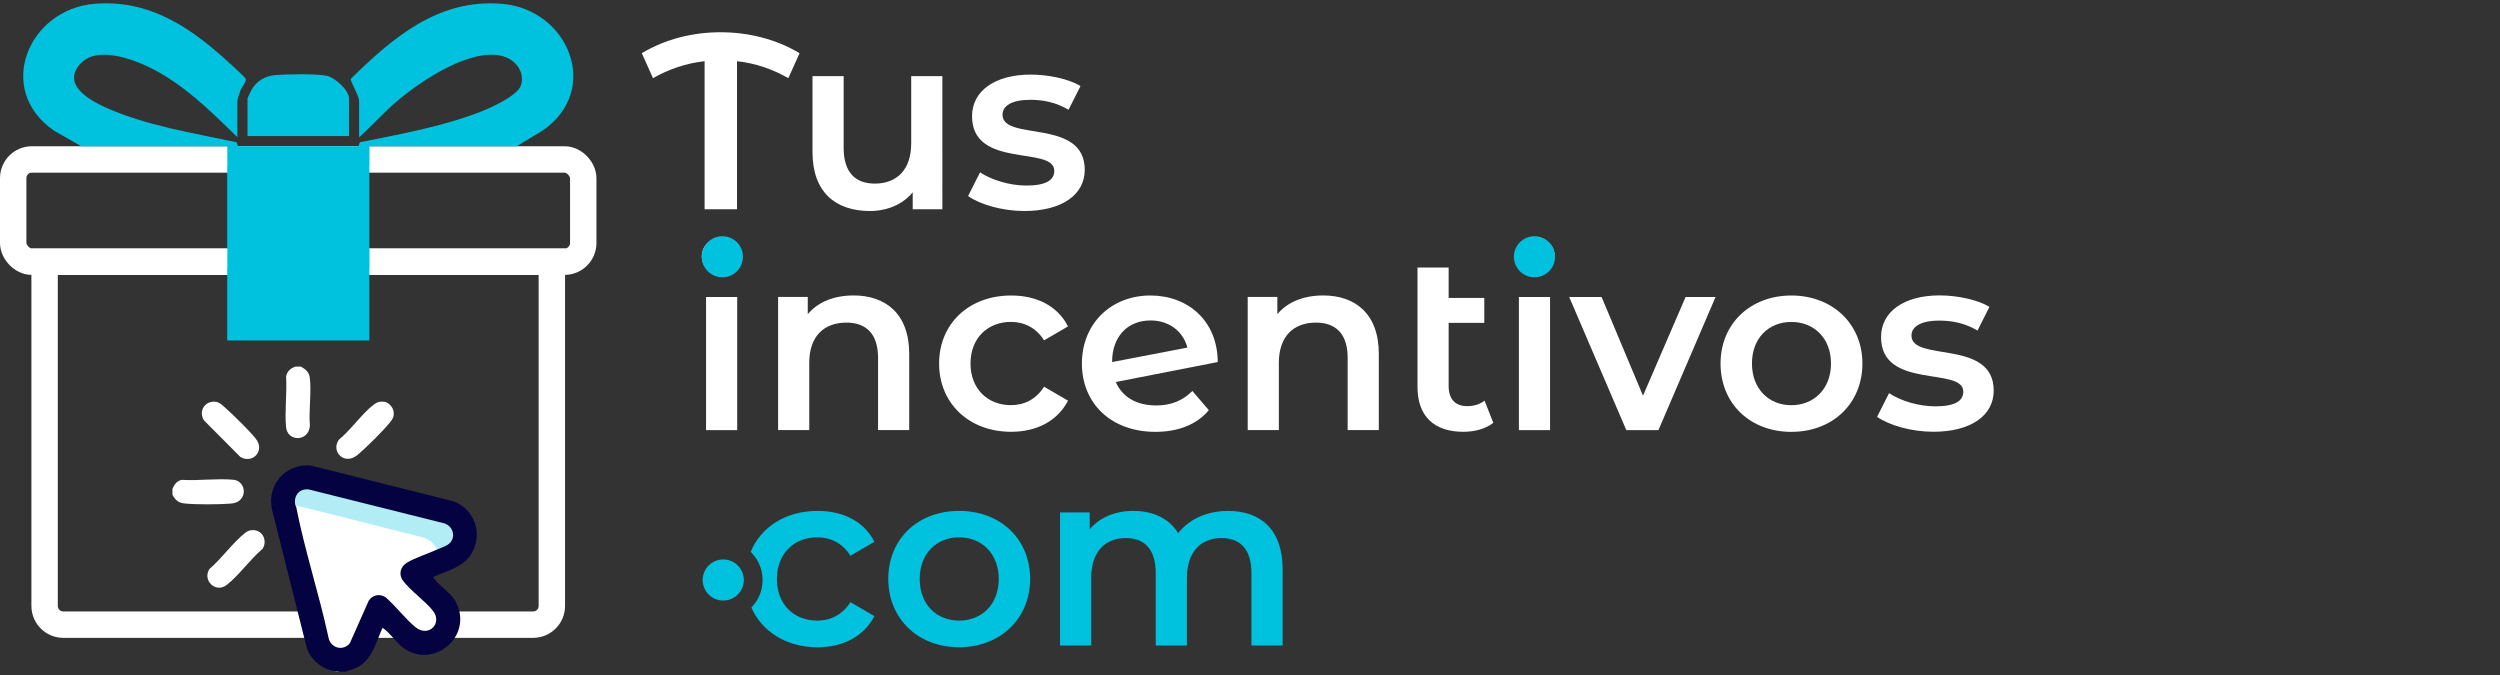 <?xml version="1.0" encoding="UTF-8"?><svg id="Capa_1" xmlns="http://www.w3.org/2000/svg" xmlns:xlink="http://www.w3.org/1999/xlink" viewBox="0 0 500 135"><rect x="0" y="0" width="500" height="135" fill="#333333" stroke="none"/><defs><style>.cls-1,.cls-2{fill:none;}.cls-2{stroke:#fff;stroke-width:5.28px;}.cls-3{clip-path:url(#clippath-1);}.cls-4{clip-path:url(#clippath-2);}.cls-5{fill:#fff;}.cls-6{fill:#040240;}.cls-7{fill:#5e73d9;}.cls-8{fill:#b2edf5;}.cls-9{clip-path:url(#clippath);}.cls-10{fill:#00c2de;}</style><clipPath id="clippath"><rect class="cls-1" width="500" height="135"/></clipPath><clipPath id="clippath-1"><rect class="cls-1" width="500" height="135"/></clipPath><clipPath id="clippath-2"><rect class="cls-1" width="500" height="135"/></clipPath></defs><g class="cls-9"><g class="cls-3"><path class="cls-10" d="M155.38,115.79c0-5.13,3.49-8.33,8.08-8.33,2.64,0,5.04,1.15,6.63,3.69l4.79-2.79c-2.04-4.04-6.18-6.18-11.37-6.18-6.35,0-11.31,3.2-13.37,8.19,1.46,1.43,2.38,3.42,2.38,5.63s-.86,4.08-2.25,5.5c2.13,4.84,7.01,7.95,13.24,7.95,5.18,0,9.32-2.24,11.37-6.23l-4.79-2.79c-1.6,2.54-3.99,3.69-6.63,3.69-4.59,0-8.08-3.14-8.08-8.33M199.75,115.79c0,5.09-3.39,8.33-7.93,8.33s-7.88-3.24-7.88-8.33,3.39-8.33,7.88-8.33,7.93,3.24,7.93,8.33M206.03,115.79c0-7.98-5.93-13.61-14.21-13.61s-14.16,5.63-14.16,13.61,5.98,13.66,14.16,13.66,14.21-5.68,14.21-13.66M256.53,129.1v-15.25c0-8.03-4.49-11.67-10.92-11.67-4.24,0-7.83,1.7-9.97,4.44-1.85-2.99-5.09-4.44-8.97-4.44-3.64,0-6.73,1.3-8.73,3.69v-3.39h-5.93v26.62h6.23v-13.51c0-5.28,2.79-7.98,6.93-7.98,3.79,0,5.98,2.29,5.98,7.03v14.46h6.23v-13.51c0-5.28,2.84-7.98,6.93-7.98,3.79,0,5.98,2.29,5.98,7.03v14.46h6.23Z"/><path class="cls-10" d="M144.65,120.11c2.27,0,4.11-1.84,4.11-4.11s-1.84-4.11-4.11-4.11-4.12,1.84-4.12,4.11,1.84,4.11,4.12,4.11"/></g><path class="cls-5" d="M140.36,51.27c0-2.09,1.69-3.74,3.99-3.74s3.99,1.54,3.99,3.59c0,2.19-1.65,3.89-3.99,3.89s-3.99-1.65-3.99-3.74ZM141.21,59.4h6.23v26.62h-6.23v-26.62Z"/><path class="cls-5" d="M181.84,70.76v15.25h-6.23v-14.46c0-4.74-2.34-7.03-6.33-7.03-4.44,0-7.43,2.69-7.43,8.03v13.46h-6.23v-26.62h5.93v3.44c2.04-2.44,5.28-3.74,9.17-3.74,6.38,0,11.12,3.64,11.12,11.67Z"/><path class="cls-5" d="M187.82,72.71c0-7.98,5.98-13.61,14.41-13.61,5.18,0,9.32,2.14,11.37,6.18l-4.79,2.79c-1.6-2.54-3.99-3.69-6.63-3.69-4.59,0-8.08,3.19-8.08,8.32s3.49,8.33,8.08,8.33c2.64,0,5.04-1.15,6.63-3.69l4.79,2.79c-2.04,3.99-6.18,6.23-11.37,6.23-8.42,0-14.41-5.68-14.41-13.66Z"/><path class="cls-5" d="M238.47,78.19l3.29,3.84c-2.34,2.84-6.08,4.34-10.67,4.34-8.92,0-14.71-5.73-14.71-13.66s5.78-13.61,13.71-13.61c7.43,0,13.41,4.98,13.46,13.31l-20.39,3.99c1.3,3.04,4.19,4.69,8.08,4.69,2.99,0,5.28-.95,7.23-2.89ZM222.42,72.36v.05l15.06-2.89c-.85-3.24-3.64-5.43-7.38-5.43-4.54,0-7.68,3.19-7.68,8.28Z"/><path class="cls-5" d="M275.76,70.76v15.25h-6.23v-14.46c0-4.74-2.34-7.03-6.33-7.03-4.44,0-7.43,2.69-7.43,8.03v13.46h-6.23v-26.62h5.93v3.44c2.04-2.44,5.28-3.74,9.17-3.74,6.38,0,11.12,3.64,11.12,11.67Z"/><path class="cls-5" d="M298.65,84.57c-1.5,1.2-3.74,1.79-5.98,1.79-5.83,0-9.17-3.09-9.17-8.97v-23.88h6.23v6.08h7.13v4.99h-7.13v12.66c0,2.59,1.35,3.99,3.69,3.99,1.3,0,2.54-.35,3.49-1.1l1.75,4.44Z"/><path class="cls-5" d="M302.93,51.27c0-2.09,1.7-3.74,3.99-3.74s3.99,1.54,3.99,3.59c0,2.19-1.65,3.89-3.99,3.89s-3.99-1.65-3.99-3.74ZM303.78,59.4h6.23v26.62h-6.23v-26.62Z"/><path class="cls-5" d="M343.11,59.4l-11.42,26.62h-6.43l-11.42-26.62h6.48l8.28,19.74,8.52-19.74h5.98Z"/><path class="cls-5" d="M344.11,72.71c0-7.98,5.98-13.61,14.16-13.61s14.21,5.63,14.21,13.61-5.93,13.66-14.21,13.66-14.16-5.68-14.16-13.66ZM366.2,72.71c0-5.08-3.39-8.32-7.93-8.32s-7.88,3.24-7.88,8.32,3.39,8.33,7.88,8.33,7.93-3.24,7.93-8.33Z"/><path class="cls-5" d="M375.42,83.37l2.39-4.74c2.34,1.55,5.93,2.64,9.27,2.64,3.94,0,5.58-1.1,5.58-2.94,0-5.08-16.45-.3-16.45-10.92,0-5.04,4.54-8.33,11.71-8.33,3.54,0,7.58.85,9.97,2.29l-2.39,4.74c-2.54-1.5-5.08-1.99-7.63-1.99-3.79,0-5.58,1.25-5.58,2.99,0,5.38,16.45.6,16.45,11.02,0,4.98-4.59,8.22-12.06,8.22-4.44,0-8.87-1.3-11.27-2.99Z"/><g class="cls-4"><path class="cls-10" d="M144.48,55.46c2.27,0,4.11-1.84,4.11-4.11s-1.84-4.11-4.11-4.11-4.12,1.84-4.12,4.11,1.84,4.11,4.12,4.11"/><path class="cls-10" d="M306.9,55.46c2.27,0,4.11-1.84,4.11-4.11s-1.84-4.11-4.11-4.11-4.12,1.84-4.12,4.11,1.84,4.11,4.12,4.11"/><path class="cls-10" d="M69.8,19.71c0-1.67-2.75-4.13-4.36-4.53-1.87-.46-8.11-.35-10.24-.18-2.16.16-3.98,1.21-4.99,3.14-.13.26-.71,1.46-.71,1.57v7.5h20.31v-7.5Z"/><rect class="cls-2" x="2.64" y="31.89" width="114.01" height="20.45" rx="3.74" ry="3.74"/><path class="cls-2" d="M8.92,52.34v68.84c0,2.07,1.68,3.75,3.74,3.75h93.97c2.07,0,3.74-1.68,3.74-3.75V52.34H8.92Z"/><path class="cls-10" d="M100.38.76c-12.72-1.04-21.77,6.72-30.22,15.01-.19.39,1.66,3.33,1.66,4.44v7.25c2.66-2.37,5.01-5.08,7.75-7.37,4.8-4.01,14.74-10.75,21.19-8.79,2.41.73,4.24,3.15,3.44,5.74-.66,2.13-6.12,4.55-8.13,5.33-7.58,2.95-16.12,4.48-24.09,6.08l-.29.79h-24.09l-.29-.79c-8.66-1.85-18.33-3.36-26.41-7.06-3.36-1.54-8.68-4.71-4.65-8.82,3.18-3.25,9.91-.89,13.42.79,6.9,3.31,12.41,8.81,17.8,14.08v-7.25c0-.24.5-1.81.64-2.16.24-.6,1.27-1.79,1.03-2.28-.21-.43-4.01-3.84-4.71-4.46C37.05,4.79,29.23-.08,18.91.76,5.65,1.85-1.09,17.97,10.83,26.15l5.42,3.1h29.22v4.07h-.03v16.28h.03v4.07h-.03v14.42h28.43v-14.42h.03v-4.07h-.03v-16.28h.03v-4.07h29.42l5.16-3.1c11.92-8.17,5.18-24.3-8.08-25.39"/><path class="cls-6" d="M67.08,134.21c.21.04.45.08.71.12h1.43c.46-.28,1.03-.33,1.54-.54,3.64-1.49,4.25-4.91,5.71-8.16.18-.05.2.05.3.12,1.08.75,2.35,2.53,3.44,3.46,6.05,5.12,14.65-1.81,10.95-8.82-1-1.9-3.24-3.1-4.35-4.7-.07-.1-.17-.12-.12-.3,2.76-1.28,6.05-1.94,7.67-4.77,2.26-3.92.56-8.73-3.6-10.34l-28.63-7.18c-5.01-.45-8.83,3.92-7.73,8.82l6.99,27.79c.93,2.4,3.1,4.23,5.68,4.5"/><path class="cls-5" d="M59.11,73.32c-.97.32-1.71.92-1.89,1.98.2,3.26-.3,6.91-.01,10.12.26,2.95,4.49,2.99,4.77-.24-.26-3.05.34-6.66-.02-9.64-.14-1.14-.84-1.69-1.77-2.22h-1.07Z"/><path class="cls-5" d="M34.49,97.75v1.19c.61,1.17,1.25,1.65,2.57,1.77,2.34.22,6.54.19,8.91.02.74-.05,1.39-.17,1.96-.66,1.57-1.35.77-3.93-1.24-4.12-3.27-.31-7.02.23-10.34.02-.95.19-1.5.93-1.85,1.78"/><path class="cls-7" d="M67.08,134.21v.12h.71c-.13-.21-.49-.1-.71-.12"/><path class="cls-5" d="M43.32,80.38c-2.28-.39-3.73,1.81-2.51,3.71l7.24,7.28c2.25,1.41,4.79-.89,3.37-3.26-.72-1.2-5.51-5.87-6.77-6.92-.38-.32-.84-.72-1.34-.8"/><path class="cls-5" d="M76.98,80.38c-.79-.15-1.47-.02-2.11.45-2.37,1.74-4.7,5.18-7.08,7.09-1.7,2.33,1.06,5.3,3.75,3.04,1.7-1.43,5.1-4.79,6.47-6.5.59-.73.86-1.24.69-2.23-.13-.78-.94-1.7-1.72-1.85"/><path class="cls-5" d="M52.29,106.73c-.84-.87-2.22-.95-3.17-.22-2.46,1.88-4.81,5.23-7.23,7.29-1.46,2.28,1.24,4.89,3.43,3.2,2.45-1.88,4.75-5.19,7.18-7.22.64-.9.55-2.26-.21-3.05"/><path class="cls-5" d="M59.23,101.33c1.7,8.75,4.6,17.49,6.48,26.22.42,2.08,2.95,2.76,4.27,1.07l3.77-8.49c.8-1.18,2.17-1.44,3.37-.68,2.04,1.77,3.89,4.26,5.94,5.96,2.65,2.19,5.53-.78,3.51-3.28-1.64-2.03-4.39-3.92-5.95-5.96-.96-1.27-.56-2.83.77-3.64,1.56-.95,4.24-1.81,6.01-2.62.25-.49-.36-1.1-.71-1.45-.48-.48-1.32-1.02-1.98-1.19-8.45-2.17-17.06-4.3-25.42-6.35-.17.01-.19.15-.07.42"/><path class="cls-8" d="M59.23,101.33c-.13-.4.55-.07.69-.04,8.26,1.98,16.48,4.2,24.73,6.2,1.21.43,2.25,1.22,2.76,2.42.9-.41,2.29-.77,2.83-1.63.87-1.37.18-3.03-1.26-3.58l-27.21-6.81c-1.8-.22-2.99,1.09-2.75,2.88.03.24.18.43.21.56"/><path class="cls-5" d="M204.88,42.2c7.48,0,12.07-3.24,12.07-8.23,0-10.42-16.45-5.63-16.45-11.02,0-1.75,1.79-2.99,5.58-2.99,2.54,0,5.09.5,7.63,1.99l2.39-4.74c-2.39-1.45-6.43-2.29-9.97-2.29-7.18,0-11.72,3.29-11.72,8.33,0,10.62,16.45,5.83,16.45,10.92,0,1.84-1.64,2.94-5.58,2.94-3.34,0-6.93-1.1-9.27-2.64l-2.39,4.74c2.39,1.69,6.83,2.99,11.27,2.99M182.24,15.23v13.46c0,5.33-2.94,8.03-7.28,8.03-3.94,0-6.23-2.29-6.23-7.13v-14.36h-6.23v15.2c0,8.03,4.64,11.77,11.47,11.77,3.44,0,6.58-1.3,8.57-3.74v3.39h5.93V15.23h-6.23ZM159.91,10.64c-4.74-2.84-10.27-4.19-15.8-4.19s-11.02,1.35-15.75,4.19l2.24,4.99c3.24-1.84,6.68-2.99,10.32-3.39v29.61h6.48V12.24c3.64.4,7.03,1.55,10.27,3.39l2.24-4.99Z"/></g></g></svg>